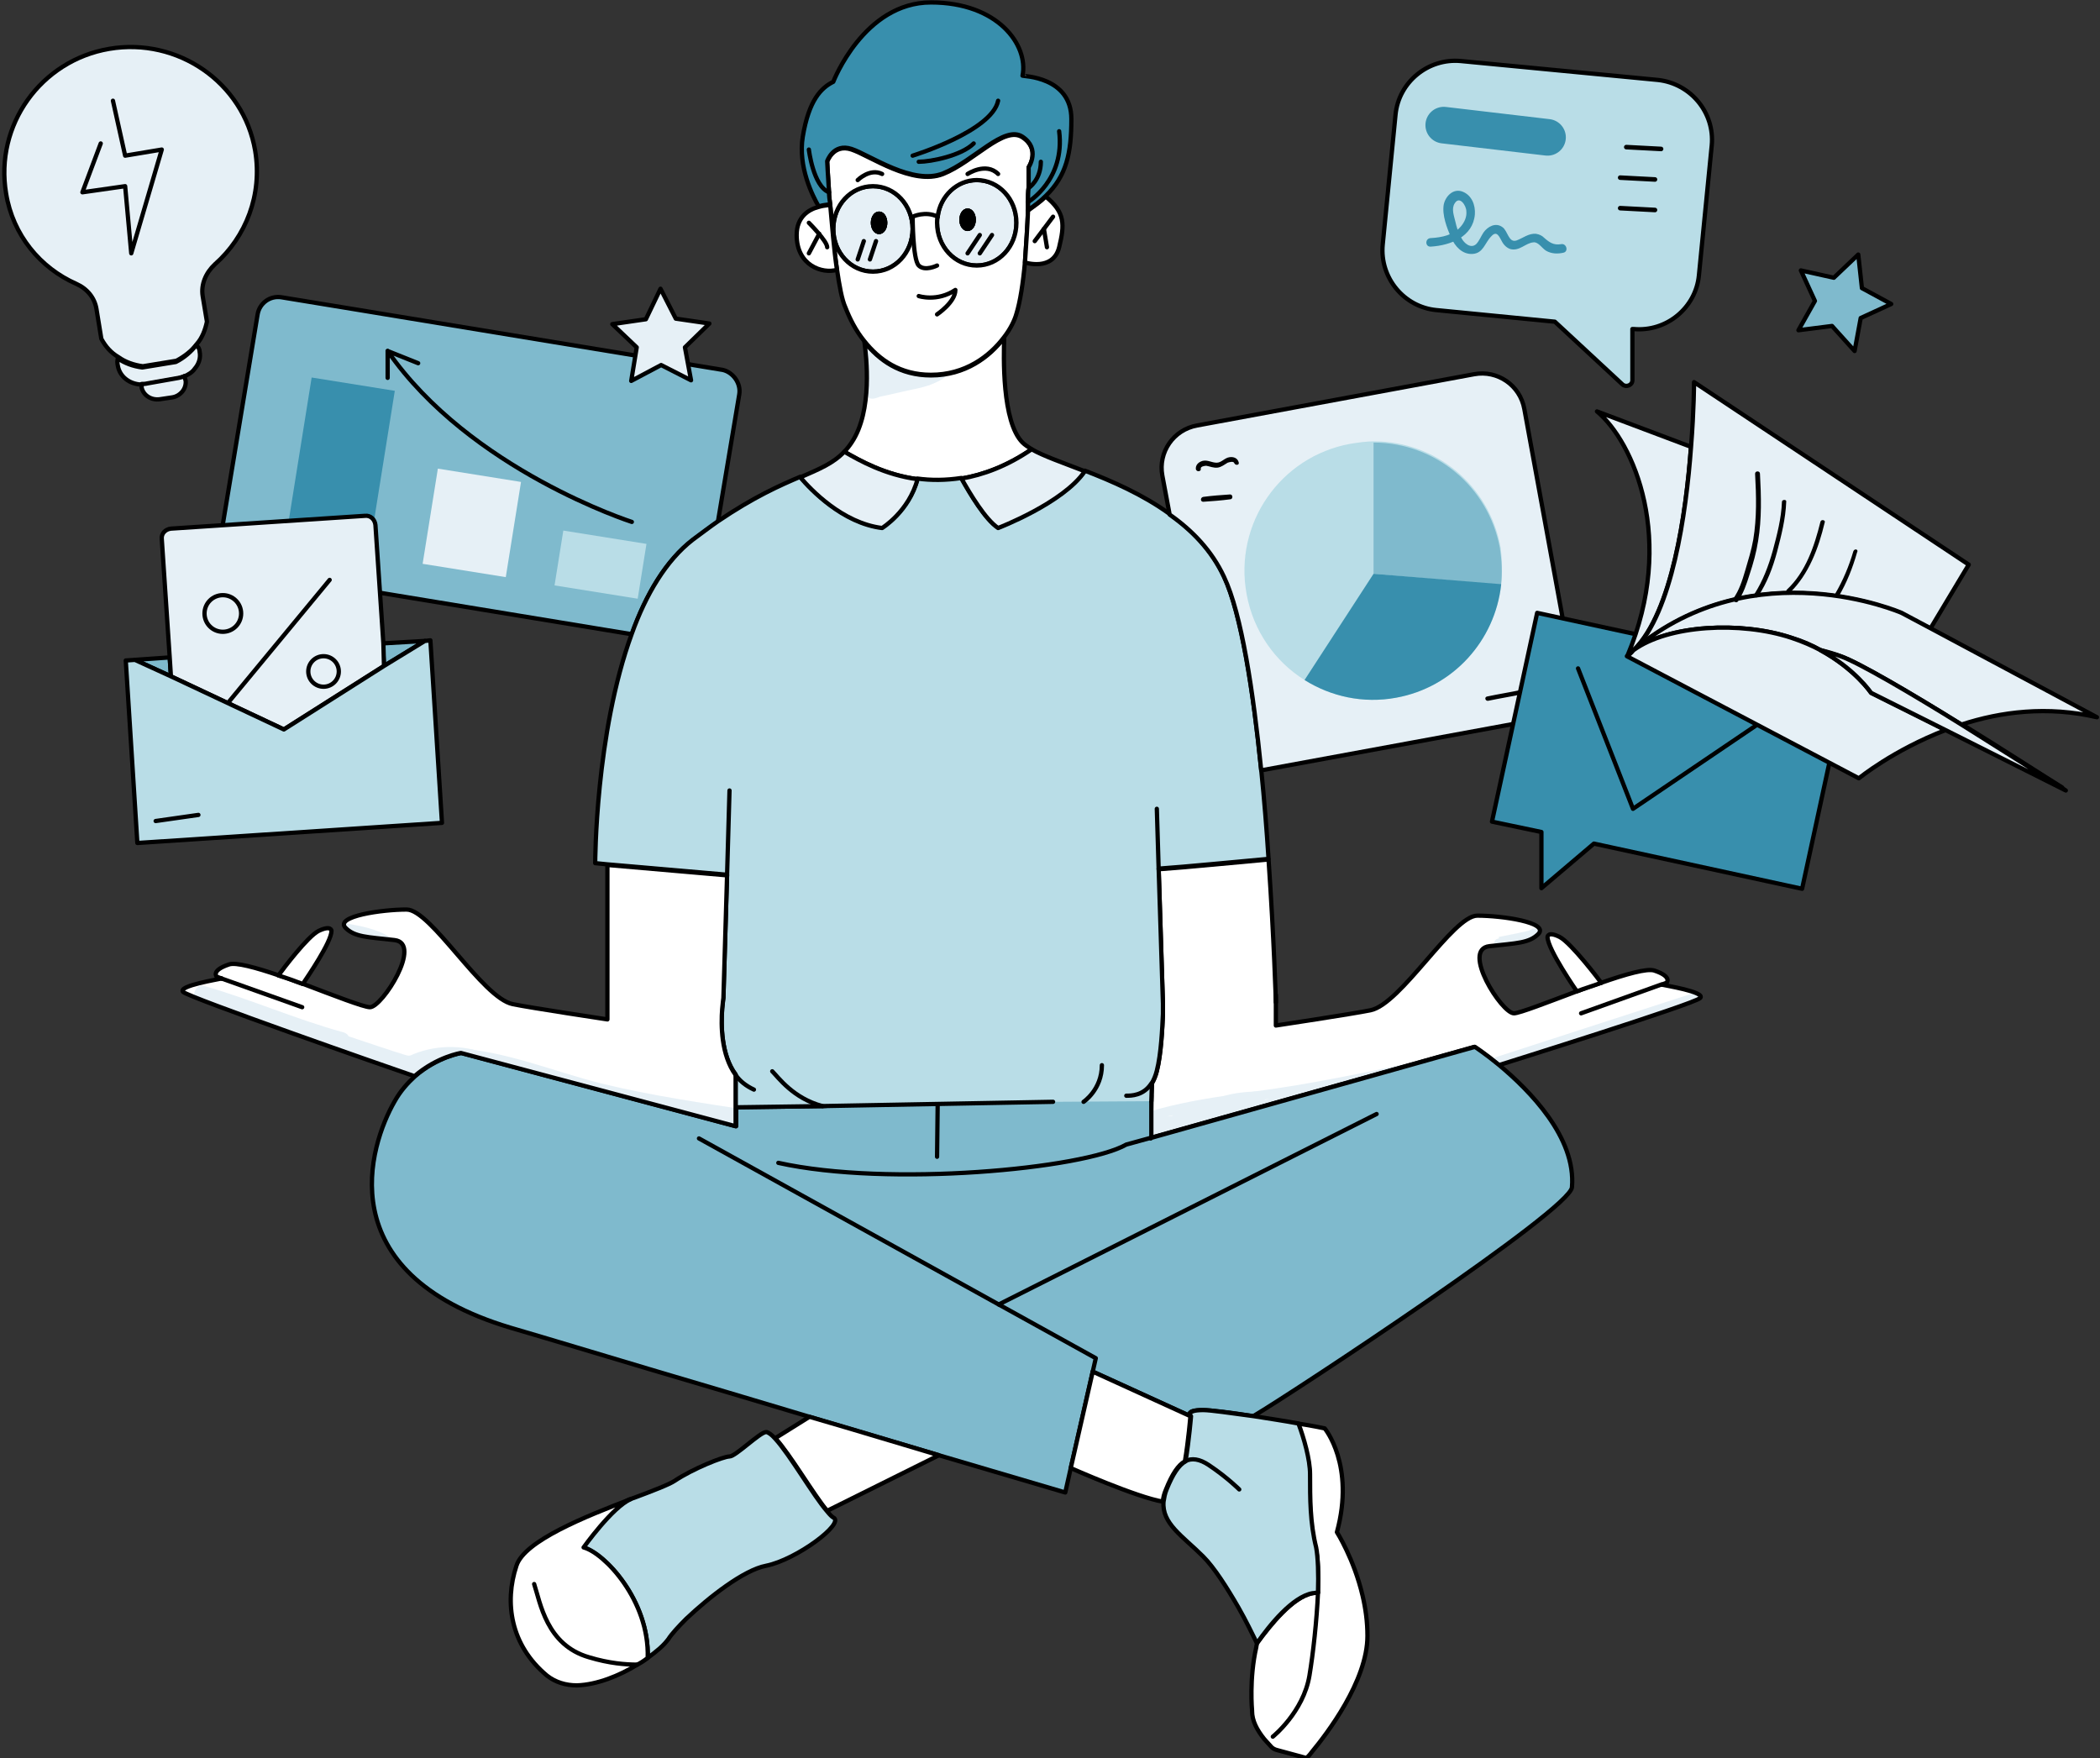 <?xml version="1.0" encoding="utf-8"?>
<!-- Generator: Adobe Illustrator 24.2.3, SVG Export Plug-In . SVG Version: 6.00 Build 0)  -->
<svg version="1.1" id="Layer_1" xmlns="http://www.w3.org/2000/svg" xmlns:xlink="http://www.w3.org/1999/xlink" x="0px" y="0px"
	 viewBox="0 0 344 288" style="enable-background:new 0 0 344 288;" xml:space="preserve">
<rect x="0" y="0" width="344" height="288" fill="#333333" stroke="none"/>
<style type="text/css">
	.st0{clip-path:url(#XMLID_7_);}
	.st1{fill:#E6F0F6;}
	.st2{clip-path:url(#XMLID_8_);}
	.st3{fill:#FFFFFF;stroke:#000000;stroke-width:0.7;stroke-linecap:round;stroke-linejoin:round;stroke-miterlimit:10;}
	.st4{fill:#7FBACD;stroke:#000000;stroke-width:0.7;stroke-linecap:round;stroke-linejoin:round;stroke-miterlimit:10;}
	.st5{fill:#E6F0F6;stroke:#000000;stroke-width:0.7;stroke-linecap:round;stroke-linejoin:round;stroke-miterlimit:10;}
	.st6{fill:#B9DDE7;stroke:#000000;stroke-width:0.7;stroke-linecap:round;stroke-linejoin:round;stroke-miterlimit:10;}
	.st7{fill:none;stroke:#000000;stroke-width:0.7;stroke-linecap:round;stroke-linejoin:round;stroke-miterlimit:10;}
	.st8{clip-path:url(#XMLID_9_);}
	.st9{fill:#388FAD;stroke:#000000;stroke-width:0.7;stroke-linecap:round;stroke-linejoin:round;stroke-miterlimit:10;}
	.st10{fill:none;stroke:#388FAD;stroke-width:6;stroke-linecap:round;stroke-linejoin:round;stroke-miterlimit:10;}
	.st11{fill:none;stroke:#000000;stroke-width:0.75;stroke-linecap:round;stroke-linejoin:round;stroke-miterlimit:10;}
	.st12{fill:#388FAD;}
	.st13{fill:#B9DDE7;}
	.st14{fill:#7FBACD;}
</style>
<g>
	<g>
		<defs>
			<path id="XMLID_4_" d="M278.5,163.5c-1,1-32.4,10.8-33,11c0,0,0,0,0,0c-2.3-1.9-4-3-4-3l-53,14.9l0.1-5.9l0.1-3v0
				c0.3-0.5,0.6-1.2,0.8-2c0.7-2.8,0.9-7,1-9.3c0-1,0-1.7,0-1.7l-0.7-22.1c4.4-0.3,13.5-1.2,18-1.6c0.9,13,1.2,23.4,1.2,23.4v3.8
				c0,0,12.6-1.9,15.5-2.5c5-1,13.5-15.5,17.5-15.5s11.8,1.1,10,3c-1.5,1.5-3.5,1.5-8,2c-4.7,0.5,2,11,4,11c0.9,0,5.5-1.8,10.3-3.6
				c1.3-0.5,2.7-1,4-1.4c4-1.4,7.5-2.4,8.7-2c3,1,2,2,2,2l-0.8,0.3C272.5,161.4,279.5,162.5,278.5,163.5z"/>
		</defs>
		<use xlink:href="#XMLID_4_"  style="overflow:visible;fill:#FFFFFF;"/>
		<clipPath id="XMLID_7_">
			<use xlink:href="#XMLID_4_"  style="overflow:visible;"/>
		</clipPath>
		<g class="st0">
			<g>
				<g>
					<path class="st1" d="M185.7,185.6c-0.3,1.1,1,1.5,1.8,1.3c1.4-0.4,2.9-0.8,4.3-1.2c2.9-0.8,5.8-1.4,8.7-2.1
						c0.8-0.2,0.6-1.6-0.2-1.5c-1.2,0.1-2.5,0.1-3.7,0.4c-0.8,0.2-1.6,0.4-2.3,0.6c-2.2,0.5-4.3,1-6.5,1.6c-0.5,0.1-1.1,0.3-1.6,0.4
						c-0.9,0.2-0.5,1.7,0.4,1.4c3.4-0.8,6.8-1.6,10.2-2.5c1.2-0.3,2.4-0.3,3.6-0.4c-0.1-0.5-0.1-1-0.2-1.5c-2.3,0.5-4.6,1-6.9,1.6
						c-1.1,0.3-2.3,0.6-3.4,0.9c-0.5,0.1-1,0.3-1.6,0.4c-0.3,0.1-0.5,0.1-0.8,0.2c-0.2,0-0.3,0.1-0.5,0.2c-0.3,0-0.2,0.2,0.1,0.5
						C187.4,185.1,186,184.7,185.7,185.6z"/>
				</g>
			</g>
			<g>
				<g>
					<path class="st1" d="M191.5,184.3c2.1-0.1,4.3-0.1,6.3-0.5c0.8-0.2,1.7-0.4,2.5-0.6c3.3-0.8,6.7-1.6,10-2.4
						c8.3-2,16.5-4,24.8-6c2-0.5,3.9-0.9,5.9-1.4c0.9-0.2,0.5-1.7-0.4-1.4c-9.4,2.1-18.8,4.2-28.3,5.8c-9,1.5-18.3,2.1-27,5.3
						c-0.9,0.3-0.5,1.7,0.4,1.4c1-0.3,2-0.2,3-0.1c1,0.1,1.9,0,2.8-0.2c2.4-0.4,4.7-0.2,7.2-0.1c2.2,0.1,4.4,0,6.5-0.6
						c2.6-0.7,5.1-1.3,7.7-1.8c0.8-0.2,0.6-1.5-0.2-1.5c-4.2,0.1-8.5,1.1-12.6,1.9c-0.8,0.2-0.6,1.6,0.2,1.5c1.7-0.2,3.3-0.4,5-0.6
						c1-0.1,0.5-1.6-0.4-1.4c-1.5,0.2-3.1,0.4-4.6,0.6c0.1,0.5,0.1,1,0.2,1.5c4-0.8,8.1-1.7,12.2-1.9c-0.1-0.5-0.1-1-0.2-1.5
						c-2.5,0.5-5,1.1-7.5,1.8c-2.4,0.6-4.7,0.7-7.2,0.6c-2.2-0.1-4.3-0.2-6.5,0.2c-2,0.3-4.1-0.3-6,0.3c0.1,0.5,0.3,1,0.4,1.4
						c8.7-3.2,17.9-3.8,27-5.3c9.5-1.6,18.9-3.7,28.3-5.8c-0.1-0.5-0.3-1-0.4-1.4c-5.2,1.3-10.4,2.5-15.6,3.8
						c-7.9,1.9-15.9,3.8-23.8,5.8c-1.1,0.3-2.2,0.5-3.3,0.8c-2,0.5-4.2,0.4-6.2,0.5C190.6,182.9,190.6,184.4,191.5,184.3
						L191.5,184.3z"/>
				</g>
			</g>
			<g>
				<g>
					<path class="st1" d="M251.1,152.3c-1.7,0.4-3.4,0.9-5.1,1.3c-0.2,0.1-0.5,0.1-0.7,0.2c-0.4,0.1-0.6,0.5-0.5,0.9
						c0.1,0.4,0.5,0.6,0.9,0.5c1.1-0.2,2.2-0.4,3.2-0.7c0.5-0.1,1-0.2,1.6-0.4c0.5-0.1,1-0.3,1.4-0.7c0.7-0.7-0.4-1.8-1.1-1.1
						c-0.1,0.1-0.1,0.1,0,0c-0.1,0-0.1,0.1,0,0c-0.1,0-0.2,0.1-0.2,0.1c-0.2,0.1-0.5,0.1-0.7,0.2c-0.5,0.1-1,0.2-1.4,0.3
						c-1,0.2-2,0.4-3,0.6c0.1,0.5,0.3,1,0.4,1.4c1.7-0.4,3.4-0.9,5.1-1.3c0.2-0.1,0.5-0.1,0.7-0.2C252.4,153.5,252,152,251.1,152.3z
						"/>
				</g>
			</g>
			<g>
				<g>
					<path class="st1" d="M264.5,166.9c-6.5,2.1-13,4.2-19.5,6.3c-0.9,0.3-0.5,1.7,0.4,1.4c9.5-3.1,18.9-6.1,28.4-9.2
						c1.3-0.4,2.7-0.9,4-1.3c0.9-0.3,0.5-1.7-0.4-1.4C273.1,164.2,268.8,165.6,264.5,166.9c-0.9,0.3-0.5,1.7,0.4,1.4
						c4.3-1.4,8.6-2.8,12.9-4.2c-0.1-0.5-0.3-1-0.4-1.4c-9.5,3.1-18.9,6.1-28.4,9.2c-1.3,0.4-2.7,0.9-4,1.3c0.1,0.5,0.3,1,0.4,1.4
						c6.5-2.1,13-4.2,19.5-6.3C265.8,168.1,265.4,166.6,264.5,166.9z"/>
				</g>
			</g>
		</g>
		<g class="st0">
			<g>
				<path class="st1" d="M193.5,183.9c2.2,0.1,4.3-0.3,6.4-1c0.9-0.3,1.9-0.6,2.9-0.8c1-0.2,2-0.2,2.9-0.3c0.8-0.1,1.5-0.7,1.5-1.5
					c0-0.8-0.7-1.6-1.5-1.5c-2.1,0.1-4.2,0.3-6.2,1.1c-2,0.7-3.9,1.1-6,1c-0.8,0-1.5,0.7-1.5,1.5C192,183.3,192.7,183.9,193.5,183.9
					L193.5,183.9z"/>
			</g>
		</g>
		
			<use xlink:href="#XMLID_4_"  style="overflow:visible;fill:none;stroke:#000000;stroke-width:0.7;stroke-linecap:round;stroke-linejoin:round;stroke-miterlimit:10;"/>
	</g>
	<g>
		<defs>
			<path id="XMLID_1_" d="M169,73.6c-4.1,2.8-8,4.2-11.5,4.8c-2.6,0.5-5,0.4-7.2,0.1c-5.3-0.7-9.4-3-12-4.5c0.4-0.4,0.8-0.9,1.2-1.5
				c3.5-5.2,2.4-14.2,2.1-16.5c2.4,3,5.8,5.5,10.9,5.5c5.6,0,9.6-3,12-6.2c-0.1,3-0.4,13.8,3,17.2C167.9,72.9,168.4,73.2,169,73.6z"
				/>
		</defs>
		<use xlink:href="#XMLID_1_"  style="overflow:visible;fill:#FFFFFF;"/>
		<clipPath id="XMLID_8_">
			<use xlink:href="#XMLID_1_"  style="overflow:visible;"/>
		</clipPath>
		<g class="st2">
			<g>
				<g>
					<path class="st1" d="M143.4,64.6c2.9-0.5,5.8-1,8.7-1.5c0.5-0.1,0.9-0.7,0.8-1.2c-0.1-0.5-0.5-1-1.1-1c-2.8,0-5.6-0.9-7.8-2.8
						c-0.5-0.4-1.1-0.5-1.6,0c-0.4,0.4-0.5,1.2,0,1.6c0.3,0.2,0.5,0.6,0.5,0.8c0.1,0.4,0,0.7-0.3,0.9c0.6,0.2,1.3,0.3,1.9,0.5
						c-0.1-0.6-0.2-1.1-0.1-1.7c-0.6,0.3-1.1,0.6-1.7,1c0.7,0.5,1.2,1.1,1.7,1.7c0.3,0.5,1,0.7,1.5,0.4c0.5-0.3,0.7-1,0.4-1.5
						c-0.7-1-1.5-1.8-2.5-2.5c-0.8-0.5-1.6,0.2-1.7,1c-0.1,0.8,0,1.5,0.2,2.3c0.2,0.8,1.3,1.1,1.9,0.5c1.4-1.4,1.2-3.6-0.3-4.9
						c-0.5,0.5-1.1,1.1-1.6,1.6c2.6,2.2,5.9,3.4,9.4,3.4c-0.1-0.7-0.2-1.5-0.3-2.2c-2.9,0.5-5.8,1-8.7,1.5c-0.6,0.1-0.9,0.8-0.8,1.4
						C142.2,64.4,142.8,64.7,143.4,64.6L143.4,64.6z"/>
				</g>
			</g>
			<g>
				<g>
					<path class="st1" d="M142.1,57.3c0.2,0.4,0.5,0.8,0.7,1.2c0.1,0.2,0.3,0.2,0.5,0.1c0.2-0.1,0.2-0.3,0.1-0.5c0,0,0-0.1-0.1-0.1
						c0,0,0,0.1,0,0.1c0-0.1,0-0.1-0.1-0.2c0,0,0,0.1,0,0.1c0-0.1,0-0.1,0-0.2c-0.1,0.1-0.2,0.2-0.3,0.4c0,0,0,0,0,0
						c0,0-0.1,0-0.1,0c0,0,0,0,0,0c0,0-0.1,0-0.1,0c0,0,0,0,0,0c0,0-0.1,0-0.1,0c0,0,0,0,0,0c0,0-0.1,0-0.1-0.1c0,0,0,0,0,0
						c0,0,0-0.1-0.1-0.1c0,0,0,0,0,0c0,0,0-0.1,0-0.1c0,0,0,0,0,0c0,0,0-0.1,0-0.1c0,0,0,0,0,0c0,0,0-0.1,0-0.1c0,0,0,0,0,0
						c0,0,0-0.1,0-0.1c0,0,0,0,0,0.1c0,0,0-0.1,0.1-0.1c0,0,0,0,0,0c0,0,0.1,0,0.1-0.1c0,0,0,0-0.1,0c0,0,0.1,0,0.1,0c0,0,0,0-0.1,0
						c0,0,0.1,0,0.1,0c0,0,0,0,0,0c0,0,0.1,0,0.1,0c0,0-0.1,0-0.1,0c0,0,0.1,0,0.1,0c0,0-0.1,0-0.1,0c0,0,0.1,0,0.1,0.1
						c0,0,0,0-0.1-0.1c0,0,0,0.1,0.1,0.1c0,0,0,0,0,0c-0.1,0.2-0.3,0.4-0.4,0.6c0,0,0.1,0,0.1,0c0.1,0,0.2,0,0.3,0
						c0.1,0,0.2-0.1,0.2-0.2c0-0.1,0-0.2,0-0.3c0-0.1-0.1-0.2-0.2-0.2c0,0-0.1,0-0.1,0c-0.1,0-0.1,0-0.2,0c-0.1,0-0.1,0.1-0.2,0.1
						c0,0.1-0.1,0.1-0.1,0.2c0,0.1,0,0.2,0,0.2c0.1,0.1,0.2,0.3,0.4,0.3c0.2,0,0.4,0,0.6-0.2c0.2-0.2,0.2-0.4,0.1-0.6
						c-0.1-0.2-0.4-0.3-0.6-0.3c-0.2,0-0.3,0.2-0.3,0.4c0,0.2,0,0.5,0.2,0.7c0.2-0.1,0.4-0.3,0.6-0.4c-0.2-0.4-0.5-0.8-0.7-1.2
						c-0.1-0.2-0.3-0.2-0.5-0.1C142.1,56.9,142,57.1,142.1,57.3L142.1,57.3z"/>
				</g>
			</g>
			<g>
				<g>
					<path class="st1" d="M154.6,61c-1.5,1.2-3.3,1.7-5.2,2.1c-1,0.2-2.1,0.5-3.1,0.7c-0.5,0.1-1,0.2-1.5,0.3
						c-0.3,0.1-0.6,0.1-0.8,0.2c-0.2,0.1-0.6,0.1-0.8,0.2c-0.2,0-0.3,0.1-0.2,0.3c0.1,0,0.1,0,0.2-0.1c0.3,0,0.6-0.2,0.9-0.3
						c0.4-0.1,0.9-0.2,1.3-0.4c1-0.3,2.1-0.5,3.1-0.7c2-0.4,4-0.9,6-1.6c0.5-0.2,0.3-0.8-0.2-0.7c-0.7,0.1-1.5,0.2-2.2,0.3
						c-0.5,0-0.5,0.8,0,0.8c0.8-0.1,1.6-0.2,2.4-0.3c-0.1-0.2-0.1-0.5-0.2-0.7c-3.7,1.3-7.7,1.6-11.5,2.9c-0.4,0.1-1,0.5-0.6,1
						c0.4,0.6,1.4,0.2,1.9,0c2-0.4,3.9-0.9,5.9-1.3c1.9-0.4,3.7-1,5.2-2.2C155.5,61.2,155,60.7,154.6,61L154.6,61z"/>
				</g>
			</g>
		</g>
		<g class="st2">
			<g>
				<path class="st1" d="M141.9,59.6c1.9,0,1.9-3,0-3C140,56.6,140,59.6,141.9,59.6L141.9,59.6z"/>
			</g>
		</g>
		
			<use xlink:href="#XMLID_1_"  style="overflow:visible;fill:none;stroke:#000000;stroke-width:0.7;stroke-linecap:round;stroke-linejoin:round;stroke-miterlimit:10;"/>
	</g>
	<path class="st3" d="M224,268c0,7.4-6.7,16.1-9.1,19c-0.5,0.7-0.9,1-0.9,1l-4.8-1.3c-0.4-0.1-0.8-0.3-1.1-0.7
		c-0.4-0.4-0.7-0.8-1-1.1c-1.2-1.5-2-3-2-4.6v-0.1c0,0-0.5-5.2,0.7-10.4c0-0.2,0.1-0.4,0.1-0.6c2.2-3,5.9-7.6,9.1-8.2
		c0.3-0.1,0.6-0.1,0.9-0.1c0.1-3.1,0-5.8-0.4-7.4c-1-4-1-8-1-12c0-2.4-1.1-5.9-1.9-8.3c2.6,0.4,4.4,0.8,4.4,0.8s5,6,2,17
		c0,0,2.8,4.4,4.2,10.4C223.7,263.5,224,265.7,224,268z"/>
	<g>
		<g>
			<path class="st1" d="M253.6,154c1,2.8,2.4,5.6,4.4,7.9c0.3,0.3,0.8,0.3,1.1,0c0.3-0.3,0.3-0.7,0-1.1c-1.7-2.1-3.1-4.7-4-7.2
				c-0.1-0.4-0.5-0.6-0.9-0.5C253.8,153.2,253.5,153.7,253.6,154L253.6,154z"/>
		</g>
	</g>
	<path class="st4" d="M121.1,64.6l-3.5,20.9c-1.3,0.9-2.7,1.9-4.1,3c-4.5,3.4-7.7,9-10,15.4l-41.3-6.8l-23.5-3.9
		c-1.8-0.3-3.1-2-2.8-3.9l0.6-3.4l5.7-34.4c0.3-1.8,2-3.1,3.9-2.8l12.2,2l9.1,1.5l51,8.4C120.1,61,121.4,62.8,121.1,64.6z"/>
	<path class="st5" d="M143,30.5c-3.6,0-6.5,3.1-6.5,7s2.9,7,6.5,7s6.5-3.1,6.5-7S146.6,30.5,143,30.5z M144,38c-0.6,0-1-0.7-1-1.5
		c0-0.8,0.4-1.5,1-1.5s1,0.7,1,1.5C145,37.3,144.6,38,144,38z"/>
	<path class="st5" d="M160,29.5c-3.3,0-6,2.6-6.4,6c-0.1,0.3-0.1,0.7-0.1,1c0,3.9,2.9,7,6.5,7s6.5-3.1,6.5-7S163.6,29.5,160,29.5z
		 M158.5,37.5c-0.6,0-1-0.7-1-1.5c0-0.8,0.4-1.5,1-1.5s1,0.7,1,1.5C159.5,36.8,159.1,37.5,158.5,37.5z"/>
	<path class="st4" d="M257.5,194.5c-0.3,3.7-45.3,33.4-52.2,37.5h0c-3.7-0.6-7.1-1-8.3-1c-3,0-2,1-2,1l-16-7.3l-3.6,15.8l-0.9,4
		c0,0-8.5-2.5-20.7-6.1c-6.3-1.9-13.6-4-21.2-6.3c-8.7-2.6-17.7-5.3-26.2-7.8c-8.4-2.5-16.3-4.9-22.8-6.8c-30-9-23-30-19-37
		c1-1.8,2.2-3.1,3.4-4.2c3.7-3.2,7.6-3.8,7.6-3.8l45,12v-3.1l14.2-0.2h0l37.8-2.7l16,1v6.9l53-14.9c0,0,1.7,1.1,4,3c0,0,0,0,0,0
		C250.5,178.6,258.2,186.3,257.5,194.5z"/>
	<path class="st6" d="M172.5,180.5l-37.8,0.7h0l-14.2,0.2v-5.4c-2.4-3.2-2.4-8.2-2.2-10.8c0.1-1.1,0.2-1.8,0.2-1.8l0.6-20.1
		l-19.6-1.7l-2-0.2c0,0,0-21.2,6-37.6c2.3-6.4,5.6-12,10-15.4c1.5-1.1,2.8-2.1,4.1-3c5.9-4,10.2-5.9,13.5-7.3
		c1.7,2,6.9,7.5,13.4,8.3c0,0,4.4-2.7,5.8-8c2.2,0.3,4.6,0.3,7.2-0.1c1.4,2.5,3.9,6.8,6,8.1c0,0,10.6-4.1,14.2-9.3
		c4.4,1.7,9.5,3.9,13.9,7.1c3.7,2.6,6.9,5.9,8.9,10.2c2.8,6.1,4.8,18.8,6.1,31.7c0.5,4.9,0.9,9.9,1.2,14.6c-4.5,0.4-13.6,1.3-18,1.6
		l0.7,22.1c0,0,0,0.6,0,1.7c-0.1,2.3-0.3,6.6-1,9.3c-0.2,0.8-0.5,1.5-0.8,2v0l-0.1,3"/>
	<path class="st7" d="M259,166l13.1-4.7c0,0,0,0,0,0"/>
	<line class="st7" x1="209" y1="164.2" x2="209" y2="163"/>
	<path class="st7" d="M272.2,161.3C272.1,161.3,272.1,161.3,272.2,161.3"/>
	<g>
		<defs>
			<path id="XMLID_3_" d="M120.5,176.1v8.4l-45-12c0,0-3.9,0.6-7.6,3.8c-4.7-1.6-37-12.9-37.9-13.8c-1-1,6-2.1,6.3-2.2l-0.8-0.3
				c0,0-1-1,2-2c1.1-0.4,4.4,0.5,8.2,1.8c1.3,0.4,2.6,0.9,4,1.4c5,1.9,9.9,3.8,10.9,3.8c2,0,8.7-10.5,4-11c-4.5-0.5-6.5-0.5-8-2
				c-1.8-1.9,6-3,10-3S79,163.5,84,164.5c2.9,0.6,15.5,2.5,15.5,2.5v-25.3l19.6,1.7l-0.6,20.1c0,0-0.1,0.7-0.2,1.8
				C118.1,167.9,118.1,172.8,120.5,176.1z"/>
		</defs>
		<use xlink:href="#XMLID_3_"  style="overflow:visible;fill:#FFFFFF;"/>
		<clipPath id="XMLID_9_">
			<use xlink:href="#XMLID_3_"  style="overflow:visible;"/>
		</clipPath>
		<g class="st8">
			<g>
				<path class="st1" d="M52.4,152.8c-0.7,1.5-1.4,3-2.1,4.4c-0.3,0.7-0.7,1.3-1.1,1.9c-0.4,0.5-0.9,1-1,1.7
					c0.2-0.1,0.4-0.1,0.6-0.2c-0.3-0.2-0.6-0.4-1-0.5c0.1,0.2,0.1,0.4,0.2,0.6c1.8-2.3,3.3-4.8,4.5-7.5c0.2-0.4-0.5-0.8-0.6-0.4
					c-1.1,2.6-2.6,5.1-4.4,7.4c-0.2,0.2-0.1,0.6,0.2,0.6c0.3,0,0.5,0.1,0.7,0.3c0.2,0.2,0.6,0.1,0.6-0.2c0.2-0.7,0.7-1.2,1.1-1.7
					c0.4-0.6,0.8-1.2,1.1-1.8c0.7-1.4,1.3-2.9,2-4.3C53.2,152.8,52.6,152.4,52.4,152.8L52.4,152.8z"/>
			</g>
		</g>
		<g class="st8">
			<g>
				<path class="st1" d="M55.8,152c2.7,0.4,5.4,0.8,7.8,2.3c0.1-0.2,0.2-0.5,0.3-0.7c-1.4-0.3-2.9-0.6-4.3-0.9
					c-0.7-0.1-1.3-0.2-2-0.5c-0.6-0.2-1.1-0.6-1.7-0.7c-0.3,0-0.7,0.4-0.4,0.6c1.2,1,2.8,1.4,4.3,1.2c0.3,0,0.5-0.5,0.2-0.7
					c-0.5-0.3-1-0.4-1.5-0.4c-0.5,0-0.5,0.7,0,0.8c0.4,0,0.8,0.1,1.2,0.3c0.1-0.2,0.1-0.5,0.2-0.7c-1.3,0.2-2.7-0.2-3.8-1
					c-0.1,0.2-0.2,0.4-0.4,0.6c0.6,0.1,1.2,0.4,1.7,0.7c0.6,0.2,1.3,0.4,2,0.5c1.4,0.3,2.9,0.6,4.3,0.9c0.4,0.1,0.7-0.4,0.3-0.7
					c-2.4-1.5-5.2-2-7.9-2.4C55.6,151.2,55.4,151.9,55.8,152L55.8,152z"/>
			</g>
		</g>
		<g id="XMLID_2_" class="st8">
			<g>
				<path class="st1" d="M32.8,164.5c7.7,2.2,15.1,5.5,22.8,7.6c0.1-1,0.3-2,0.4-2.9c-0.7,0-1.2,0-1.8-0.3c-0.4,0.9-0.8,1.8-1.2,2.7
					c2.3,0.8,4.6,1.6,7,2.3c1.2,0.4,2.5,0.8,3.7,1.2c1,0.3,2,0.8,3,0.9c1,0.1,1.7-0.4,2.6-0.7c1.1-0.4,2.2-0.7,3.3-0.8
					c2.1-0.2,4.3,0.1,6.3,1c0.8,0.3,1.6,0.2,2.1-0.5c0.4-0.6,0.2-1.7-0.5-2.1c-4.1-1.7-8.6-1.9-12.8-0.2c-0.6,0.3-0.7,0.3-1.4,0.1
					c-0.6-0.2-1.2-0.4-1.9-0.6c-1.1-0.4-2.2-0.7-3.3-1.1c-2.5-0.8-5-1.7-7.4-2.5c-1.6-0.5-2.7,2-1.2,2.7c1.1,0.5,2.1,0.8,3.3,0.7
					c1.6-0.1,2.1-2.5,0.4-2.9c-7.7-2.1-15.1-5.4-22.8-7.6C31.8,161.1,31,164,32.8,164.5L32.8,164.5z"/>
			</g>
		</g>
		<g class="st8">
			<g>
				<path class="st1" d="M74.8,174.7c8.1,0.5,15.7,3.9,23.4,5.8c8.1,2,16.3,3.2,24.5,4.4c1.9,0.3,2.7-2.6,0.8-2.9
					c-8.4-1.3-16.8-2.5-25-4.5c-7.9-2-15.6-5.3-23.8-5.8C72.8,171.6,72.8,174.6,74.8,174.7L74.8,174.7z"/>
			</g>
		</g>
		
			<use xlink:href="#XMLID_3_"  style="overflow:visible;fill:none;stroke:#000000;stroke-width:0.7;stroke-linecap:round;stroke-linejoin:round;stroke-miterlimit:10;"/>
	</g>
	<path class="st7" d="M36.3,160.3C36.3,160.3,36.3,160.3,36.3,160.3l13.2,4.7"/>
	<path class="st7" d="M36.3,160.3C36.3,160.3,36.3,160.3,36.3,160.3"/>
	<path class="st3" d="M262.3,161c-1.3,0.5-2.7,0.9-4,1.4c0,0-4.8-6.9-4.8-8.9c0,0,0-1,2,0C257.4,154.5,262.1,160.7,262.3,161z"/>
	<path class="st7" d="M262.3,161C262.3,161,262.3,161,262.3,161"/>
	<path class="st3" d="M54.3,152.5c0,1.8-3.9,7.5-4.7,8.7c-1.3-0.5-2.7-1-4-1.4c0.8-1.1,4.8-6.4,6.6-7.3
		C54.3,151.5,54.3,152.5,54.3,152.5z"/>
	<path class="st7" d="M184.5,179.5c0.8,0,2.8,0,4.1-2"/>
	<line class="st7" x1="189.8" y1="142.4" x2="189.5" y2="132.5"/>
	<line class="st7" x1="119.5" y1="129.5" x2="119.1" y2="143.4"/>
	<path class="st7" d="M123.5,178.5c-1.3-0.6-2.3-1.4-3-2.4"/>
	<path class="st3" d="M153.8,238.4l-18.3,9.1c-2.2-2.6-6.1-9.3-8.5-11.9l5.6-3.5C140.2,234.3,147.4,236.5,153.8,238.4z"/>
	<polyline class="st7" points="179,224.7 179.5,222.5 163.6,213.7 114.5,186.5 	"/>
	<path class="st7" d="M177.5,180.5c0,0,3-2,3-6"/>
	<line class="st7" x1="225.5" y1="182.5" x2="163.6" y2="213.7"/>
	<line class="st7" x1="188.5" y1="186.5" x2="188.5" y2="186.4"/>
	<path class="st3" d="M195,232c0,0-0.3,3.8-0.9,7.4c-1.1,0.6-2.1,2.1-3.1,4.6c-0.3,0.7-0.5,1.4-0.5,2c-4.3-0.7-15.1-5.5-15.1-5.5
		l3.6-15.8L195,232z"/>
	<path class="st7" d="M127.5,190.5c18,4,50,1,57-3l4-1.1"/>
	<path class="st6" d="M215.9,260.9c-0.3,0-0.6,0.1-0.9,0.1c-3.3,0.6-7,5.2-9.1,8.2c-0.8-1.6-1.8-3.7-3-5.8c-1.9-3.3-4-6.6-5.8-8.4
		c-3.4-3.4-6.8-5.4-6.5-9c0.1-0.6,0.2-1.3,0.5-2c1-2.5,2-4,3.1-4.6c0.6-3.6,0.9-7.4,0.9-7.4s-1-1,2-1c1.2,0,4.6,0.5,8.3,1h0
		c2.5,0.4,5.2,0.8,7.3,1.2c0.9,2.4,1.9,5.9,1.9,8.3c0,4,0,8,1,12C215.9,255.1,216,257.8,215.9,260.9z"/>
	<path class="st7" d="M194.1,239.4c1.1-0.6,2.4-0.4,3.9,0.6c3,2,5,4,5,4"/>
	<path class="st7" d="M204.5,274.5"/>
	<path class="st6" d="M125.5,256.5c-3.7,0.7-9.4,5.2-13.1,8.7c-1.3,1.3-2.4,2.5-2.9,3.3c-0.3,0.4-0.8,1-1.5,1.6
		c-0.6,0.5-1.2,1-1.9,1.5c0.3-9.4-7.1-17.2-10.6-18.1c0,0,4.6-6.7,7.7-7.9c0.1,0,0.2-0.1,0.3-0.1c0.1,0,0.2-0.1,0.3-0.1
		c3.2-1.2,5.8-2.2,6.7-2.8c3-2,8-4,9-4s5-4,6-4c0.3,0,0.9,0.4,1.5,1.1c2.4,2.6,6.3,9.4,8.5,11.9c0.4,0.5,0.8,0.9,1,1
		C138.5,249.5,130.5,255.5,125.5,256.5z"/>
	<path class="st3" d="M106.1,271.6c-0.5,0.4-1.1,0.8-1.7,1.1c-2.9,1.8-6.6,3.3-9.9,3.4h0c-1.8,0-3.5-0.5-4.9-1.6c-6-5-7-12-5-18
		c1.3-4.1,11.4-8.1,18.7-10.9c-3,1.3-7.7,7.9-7.7,7.9C99,254.4,106.4,262.2,106.1,271.6z"/>
	<path class="st7" d="M126.5,175.5c1,1,3.4,4.4,8.2,5.7"/>
	<path class="st7" d="M87.5,259.5c1,3,2,10,9,12c3.3,1,6,1.2,7.9,1.2"/>
	<path class="st7" d="M208.5,284.5c0,0,5-4,6-10c0.6-3.6,1.2-9,1.4-13.6"/>
	<path class="st7" d="M94.4,276.1L94.4,276.1C94.4,276.1,94.4,276.1,94.4,276.1"/>
	<path class="st5" d="M251.9,117.8l-4,0.8l-41.3,7.6c-1.3-12.9-3.2-25.6-6.1-31.7c-2-4.3-5.2-7.6-8.9-10.2l-1.2-6.4
		c-0.7-3.8,1.8-7.5,5.7-8.2l45.4-8.4c3.8-0.7,7.5,1.8,8.2,5.7l6.3,34.4l1.5,8.3C258.2,113.4,255.7,117.1,251.9,117.8z"/>
	<polygon class="st4" points="27.8,107.7 28,110.8 22.1,108.1 	"/>
	<polygon class="st4" points="69.6,105 62.9,109.1 62.7,105.4 	"/>
	<path class="st6" d="M280.4,23.8l-2.1,21.3c-0.5,5.3-5.3,9.3-10.7,8.8l-0.2,0v8.4c0,0.8-1,1.2-1.6,0.7l-11.1-10.3l-19.4-1.9
		c-5.3-0.5-9.3-5.3-8.8-10.7l2.1-21.3c0.5-5.3,5.3-9.3,10.7-8.8l32.3,3.1C277,13.7,280.9,18.5,280.4,23.8z"/>
	<polygon class="st4" points="295,44.3 300.4,45.5 304.4,41.7 305,47.2 309.8,49.8 304.8,52.1 303.8,57.5 300.1,53.4 294.6,54.1 
		297.3,49.3 	"/>
	<polygon class="st5" points="100.3,53.1 105.8,52.3 108.2,47.3 110.7,52.2 116.2,53 112.2,56.9 113.2,62.3 108.3,59.8 103.4,62.4 
		104.3,56.9 	"/>
	<g>
		<path class="st5" d="M41.8,24.7c1.2,7.2-1.5,14.1-6.6,18.6c-1.5,1.4-2.3,3.3-2,5.2l0.7,4.2c-0.3,1.4-0.8,2.7-1.7,3.7
			c-0.8,1.1-2,2-3.3,2.7l-5.5,0.9c-1.5-0.2-2.9-0.7-4-1.5c-1.2-0.7-2.1-1.7-2.8-3l-0.8-4.9c-0.3-1.8-1.5-3.3-3.3-4.1
			C6.6,43.9,2.1,38.5,1,31.7C-0.9,20.5,6.7,9.9,17.9,8S39.9,13.5,41.8,24.7z"/>
		<path class="st5" d="M32.7,57.6c0.2,1-0.1,2-0.8,2.8c-0.4,0.6-1.1,1-1.8,1.3c-0.3,0.1-0.6,0.2-0.9,0.3l-5.1,0.9
			c-0.3,0.1-0.6,0.1-1,0.1c-1.9-0.1-3.5-1.3-3.8-3.1c-0.1-0.4-0.1-0.8,0-1.2c1.1,0.8,2.5,1.3,4,1.5l5.5-0.9c1.4-0.7,2.5-1.7,3.3-2.7
			C32.5,56.8,32.7,57.2,32.7,57.6z"/>
		<path class="st5" d="M30.4,62.3c0.1,0.6-0.1,1.3-0.5,1.8c-0.4,0.5-1,0.9-1.7,1l-2,0.3c-1.4,0.2-2.7-0.6-3-1.9c0-0.2,0-0.4,0-0.6
			c0.3,0,0.6,0,1-0.1l5.1-0.9c0.3-0.1,0.6-0.1,0.9-0.3C30.3,61.9,30.3,62.1,30.4,62.3z"/>
	</g>
	<polyline class="st7" points="16.5,23.5 13.5,31.5 20.5,30.5 21.5,41.5 26.5,24.5 20.5,25.5 18.5,16.5 	"/>
	<path class="st7" d="M114.3,164.6"/>
	<path class="st7" d="M119.5,129.5"/>
	<path class="st5" d="M177.7,77.2c-3.5,5.2-14.2,9.3-14.2,9.3c-2.1-1.4-4.6-5.6-6-8.1c3.5-0.6,7.4-2,11.5-4.8
		C170.9,74.7,174.1,75.8,177.7,77.2z"/>
	<path class="st5" d="M150.3,78.5c-1.4,5.3-5.8,8-5.8,8c-6.5-0.8-11.7-6.3-13.4-8.3c3.2-1.4,5.4-2.3,7.2-4.2
		C140.9,75.5,145,77.8,150.3,78.5z"/>
	<path class="st3" d="M167.5,22.5c-3-2-8,4-13,6s-12-3-15-4s-4,2-4,2s0.1,2.1,0.3,5c0,0.7,0.1,1.4,0.2,2.1c0.3,3.3,0.6,7.2,1.1,10.5
		c0.4,2.7,0.8,5,1.4,6.3c0.7,1.8,1.7,3.8,3.1,5.5c2.4,3,5.8,5.5,10.9,5.5c5.6,0,9.6-3,12-6.2c1-1.3,1.7-2.7,2-3.8
		c0.6-1.9,1.1-5.1,1.4-8.5c0.2-2.9,0.4-5.9,0.5-8.5v0c0-0.5,0-1,0-1.4c0-0.8,0-1.6,0.1-2.3c0-2,0-3.3,0-3.3S170.5,24.5,167.5,22.5z
		 M143,44.5c-3.6,0-6.5-3.1-6.5-7s2.9-7,6.5-7s6.5,3.1,6.5,7S146.6,44.5,143,44.5z M160,43.5c-3.6,0-6.5-3.1-6.5-7
		c0-0.3,0-0.7,0.1-1c0.4-3.4,3.2-6,6.4-6c3.6,0,6.5,3.1,6.5,7S163.6,43.5,160,43.5z"/>
	<ellipse class="st7" cx="144" cy="36.5" rx="1" ry="1.5"/>
	<ellipse class="st7" cx="158.5" cy="36" rx="1" ry="1.5"/>
	<line class="st7" x1="168.4" y1="34.5" x2="168.4" y2="34.5"/>
	<path class="st9" d="M175.5,19.5c0,5.6-0.8,9.3-4.2,12.6c-0.8,0.8-1.8,1.6-2.9,2.3c0-0.5,0-1,0-1.4c0-0.8,0-1.6,0.1-2.3
		c0-2,0-3.3,0-3.3s2-3-1-5s-8,4-13,6s-12-3-15-4s-4,2-4,2s0.1,2.1,0.3,5c0,0.7,0.1,1.4,0.2,2.1c0,0-0.8,0-1.9,0.3
		c-1-1.7-3.4-6.5-2.6-11.4c1-6,3-8,5-9c0,0,5-13,16-13s16,7,15,12C167.5,12.5,175.5,12.5,175.5,19.5z"/>
	<path class="st3" d="M173.5,40.5c-1,4-5.6,2.5-5.6,2.5c0.2-2.9,0.4-5.9,0.5-8.5v0c1.1-0.8,2.1-1.5,2.9-2.3
		C174.5,34.8,174.4,36.8,173.5,40.5z"/>
	<path class="st3" d="M137.1,44.2c-2.4,0.7-6.6-0.7-6.6-5.7c0-3,2-4.2,3.6-4.6c1-0.3,1.9-0.3,1.9-0.3
		C136.3,36.9,136.6,40.8,137.1,44.2z"/>
	<path class="st7" d="M132.5,24.5c0,0,0.7,6,3.3,7"/>
	<path class="st7" d="M149.5,25.5c0,0,13-4,14-9"/>
	<path class="st7" d="M150.5,26.5c2,0,7-1,9-3"/>
	<path class="st7" d="M168.5,30.8c0,0,2-1.3,2-4.3"/>
	<path class="st7" d="M168.4,33.1c0,0,6.1-3.6,5.1-11.6"/>
	<path class="st7" d="M140.5,29.5c0,0,2-2,4-1"/>
	<path class="st7" d="M158.5,28.5c0,0,3-2,5,0"/>
	<path class="st7" d="M153.5,51.5c0,0,3-2,3-4c-3,2-6,1-6,1"/>
	<line class="st7" x1="169.5" y1="39.5" x2="172.5" y2="35.5"/>
	<line class="st7" x1="171.5" y1="40.5" x2="171" y2="37.5"/>
	<path class="st7" d="M132.5,36.5c0,0,3,3,3,4"/>
	<line class="st7" x1="132.5" y1="41.5" x2="134.2" y2="38.3"/>
	<line class="st7" x1="140.5" y1="42.5" x2="141.5" y2="39.5"/>
	<line class="st7" x1="142.5" y1="42.5" x2="143.5" y2="39.5"/>
	<line class="st7" x1="158.5" y1="41.5" x2="160.5" y2="38.5"/>
	<line class="st7" x1="160.5" y1="41.5" x2="162.5" y2="38.5"/>
	<path class="st7" d="M153.5,43.5c0,0-2,1-3,0s-1-8-1-8s2.1-1,4.1,0"/>
	<ellipse class="st7" cx="144" cy="36.5" rx="1" ry="1.5"/>
	<ellipse class="st7" cx="158.5" cy="36" rx="1" ry="1.5"/>
	<ellipse cx="158.5" cy="36" rx="1" ry="1.5"/>
	<ellipse cx="144" cy="36.5" rx="1" ry="1.5"/>
	<line class="st7" x1="153.6" y1="180.9" x2="153.5" y2="189.5"/>
	<line class="st10" x1="236.5" y1="20.5" x2="253.5" y2="22.5"/>
	<line class="st11" x1="266.4" y1="24.1" x2="272.1" y2="24.4"/>
	<line class="st11" x1="265.4" y1="29.1" x2="271.1" y2="29.4"/>
	<line class="st11" x1="265.4" y1="34.1" x2="271.1" y2="34.4"/>
	<g>
		<g>
			<path class="st12" d="M234.4,40.4c3.2-0.2,6.9-1.6,7.2-5.3c0.1-1.5-0.5-3.1-2-3.7c-1.5-0.6-2.8,0.7-3.1,2.1
				c-0.3,1.7,0.5,3.8,1.2,5.4c0.6,1.4,1.8,2.8,3.5,2.7c1.8-0.1,2-1.8,3.1-2.9c0.9-1,1.3,0.1,1.7,0.8c0.3,0.6,0.8,1.1,1.4,1.3
				c1.5,0.4,2.5-1,3.8-1.1c0.8-0.1,1.4,1,2.1,1.4c0.9,0.5,1.9,0.5,2.8,0.3c0.9-0.2,0.5-1.6-0.4-1.4c-1.2,0.2-1.9-0.3-2.7-1
				c-0.4-0.4-0.8-0.6-1.4-0.7c-1.2-0.1-2.1,0.7-3.2,1.1c-1.3,0.4-1.4-1.6-2.3-2.2c-1.1-0.8-2.4-0.1-3.1,0.9
				c-0.4,0.6-0.7,1.4-1.2,1.9c-0.9,0.8-2-0.2-2.4-1c-0.5-0.8-0.8-1.8-1-2.7c-0.2-0.9-0.7-2.1-0.1-3c0.8-1.3,1.9,0.4,1.9,1.3
				c0.1,0.9-0.3,1.8-0.9,2.5c-1.2,1.4-3.1,1.8-4.9,1.9C233.4,39,233.4,40.5,234.4,40.4L234.4,40.4z"/>
		</g>
	</g>
	
		<rect x="48.8" y="62.8" transform="matrix(0.987 0.158 -0.158 0.987 12.809 -7.85)" class="st12" width="13.8" height="27.5"/>
	
		<rect x="70.4" y="77.8" transform="matrix(0.987 0.158 -0.158 0.987 14.534 -11.141)" class="st1" width="13.8" height="15.8"/>
	
		<rect x="91.5" y="88" transform="matrix(0.987 0.158 -0.158 0.987 15.871 -14.394)" class="st13" width="13.8" height="9.1"/>
	<path class="st7" d="M103.5,85.5c0,0-26.5-8.5-40-28l5,2"/>
	<line class="st7" x1="63.5" y1="61.9" x2="63.5" y2="57.5"/>
	<path class="st5" d="M62.9,109.1l-16.4,10.4L28,110.8l-0.2-3.1l-1.3-19.4c-0.1-0.9,0.6-1.6,1.5-1.7l31.8-2.1
		c0.9-0.1,1.6,0.6,1.7,1.5l1.3,19.4L62.9,109.1z"/>
	<path class="st13" d="M245.9,95.7c0,0,0,0.1,0,0.1c-1,9-7.8,16.8-17.2,18.5c-5.4,1-10.7-0.2-15-2.9c-4.8-3-8.4-8-9.5-14.1
		c-2.1-11.5,5.5-22.5,17-24.6c1.3-0.2,2.6-0.4,3.9-0.4c10,0,18.8,7.1,20.7,17.3C246.1,91.8,246.1,93.8,245.9,95.7z"/>
	<path class="st14" d="M245.9,95.7c0.2-1.9,0.1-3.9-0.2-5.9C243.8,79.6,235,72.5,225,72.5V94l20.9,1.8L245.9,95.7z"/>
	<path class="st12" d="M245.9,95.7L225,94l-11.3,17.4c4.3,2.7,9.6,3.9,15,2.9c9.4-1.7,16.2-9.4,17.2-18.5L245.9,95.7z"/>
	<g>
		<g>
			<path d="M196.7,76.8c-0.1-0.4,0.7-0.5,0.9-0.5c0.6,0.1,1.2,0.4,1.9,0.3c0.6-0.1,1.1-0.5,1.6-0.8c0.3-0.1,1-0.3,1.1,0.1
				c0.2,0.4,0.9,0.3,0.7-0.2c-0.2-0.7-0.9-0.9-1.5-0.8c-0.8,0.1-1.3,0.9-2.1,0.9c-0.8,0-1.5-0.5-2.3-0.3c-0.7,0.2-1.2,0.7-1.1,1.4
				C196.1,77.4,196.8,77.2,196.7,76.8L196.7,76.8z"/>
		</g>
	</g>
	<g>
		<g>
			<path d="M243.8,114.8c1.9-0.4,3.8-0.7,5.7-1.1c0.5-0.1,0.3-0.8-0.2-0.7c-1.9,0.4-3.8,0.7-5.7,1.1
				C243.1,114.2,243.3,114.9,243.8,114.8L243.8,114.8z"/>
		</g>
	</g>
	<g>
		<g>
			<path d="M197.1,82.2c1.5-0.1,2.9-0.2,4.4-0.4c0.5,0,0.5-0.8,0-0.8c-1.5,0.1-2.9,0.2-4.4,0.4C196.6,81.5,196.6,82.2,197.1,82.2
				L197.1,82.2z"/>
		</g>
	</g>
	<polygon class="st9" points="302.6,111.4 295.2,145.6 261.1,138.2 252.5,145.5 252.5,136.3 244.4,134.6 251.8,100.4 	"/>
	<polyline class="st7" points="258.5,109.5 267.5,132.5 298.5,111.5 	"/>
	<g>
		<path class="st5" d="M277,73.2c-0.8,10.9-3.1,27-9.3,33.2c0,0-0.1,0.1-0.1,0.1c0,0,0,0,0,0c-0.1,0-0.1,0.1-0.1,0.1
			c0,0-0.1,0-0.1,0.1c-0.3,0.2-0.6,0.5-0.8,0.7c8-19,1-35-5-40L277,73.2z"/>
		<path class="st5" d="M322.5,92.5l-6.3,10.5l-4.7-2.5c0,0-24-10.6-43.8,6c6.2-6.2,8.5-22.3,9.3-33.2c0.5-6.2,0.5-10.7,0.5-10.7
			L322.5,92.5z"/>
		<path class="st5" d="M337.8,129l-16.5-10.4C328.6,123.1,335.5,127.6,337.8,129z"/>
		<path class="st5" d="M343.5,117.5c-8.1-1.9-15.8-0.9-22.2,1.2c-8.2-5.1-16.9-10.2-19.8-11.2c-1-0.3-2.1-0.6-3.3-1
			c-1.4-0.8-3-1.5-4.7-2c-8.4-2.8-20.2-2.1-25.9,2c0,0,0,0,0.1-0.1c19.8-16.5,43.8-6,43.8-6l4.7,2.5L343.5,117.5z"/>
		<path class="st5" d="M318.7,119.6c-8.6,3.3-14.2,7.9-14.2,7.9l-38-20c0.3-0.2,0.7-0.5,1-0.9c0,0,0,0,0.1-0.1c0,0,0,0,0,0
			c0,0,0,0,0,0c5.6-4.1,17.5-4.8,25.9-2c1.8,0.6,3.4,1.3,4.7,2c5.7,3.1,8.3,7,8.3,7L318.7,119.6z"/>
		<path class="st5" d="M338.4,129.5l-19.7-9.9l-12.2-6.1c0,0-2.6-3.9-8.3-7c1.2,0.3,2.3,0.6,3.3,1c2.9,1,11.6,6.1,19.8,11.2
			l16.5,10.4L338.4,129.5z"/>
	</g>
	<line class="st7" x1="37.3" y1="115.2" x2="54" y2="95"/>
	<circle class="st7" cx="36.5" cy="100.5" r="3"/>
	<circle class="st7" cx="53" cy="110" r="2.5"/>
	<polygon class="st6" points="72.4,134.8 22.5,138.1 20.6,108.2 22.1,108.1 28,110.8 46.5,119.5 62.9,109.1 69.6,105 70.5,104.9 	
		"/>
	<line class="st7" x1="25.5" y1="134.5" x2="32.5" y2="133.5"/>
	<g>
		<g>
			<path d="M284.7,98.5c0.9-1.3,1.4-2.8,1.9-4.4c0.6-1.8,1.1-3.6,1.4-5.5c0.6-3.6,0.5-7.3,0.3-11c0-0.5-0.8-0.5-0.8,0
				c0.2,3.6,0.3,7.2-0.3,10.8c-0.3,1.7-0.8,3.3-1.3,5c-0.5,1.7-1,3.3-2,4.7C283.8,98.5,284.5,98.9,284.7,98.5L284.7,98.5z"/>
		</g>
	</g>
	<g>
		<g>
			<path d="M291.9,82.2c-0.1,2.7-0.8,5.4-1.5,8c-0.7,2.5-1.6,4.9-3,7.1c-0.3,0.4,0.4,0.8,0.6,0.4c1.5-2.3,2.4-4.7,3.1-7.3
				c0.7-2.7,1.4-5.4,1.5-8.2C292.7,81.8,291.9,81.8,291.9,82.2L291.9,82.2z"/>
		</g>
	</g>
	<g>
		<g>
			<path d="M298.2,85.5c-1,4-2.4,8.2-5.5,11.1c-0.3,0.3,0.2,0.9,0.5,0.5c3.1-3,4.7-7.3,5.7-11.5C299.1,85.2,298.3,85,298.2,85.5
				L298.2,85.5z"/>
		</g>
	</g>
	<g>
		<g>
			<path d="M303.6,90.3c-0.7,2.4-1.7,4.8-3,7c-0.2,0.4,0.4,0.8,0.6,0.4c1.3-2.2,2.3-4.7,3-7.2C304.5,90,303.8,89.8,303.6,90.3
				L303.6,90.3z"/>
		</g>
	</g>
</g>
</svg>
